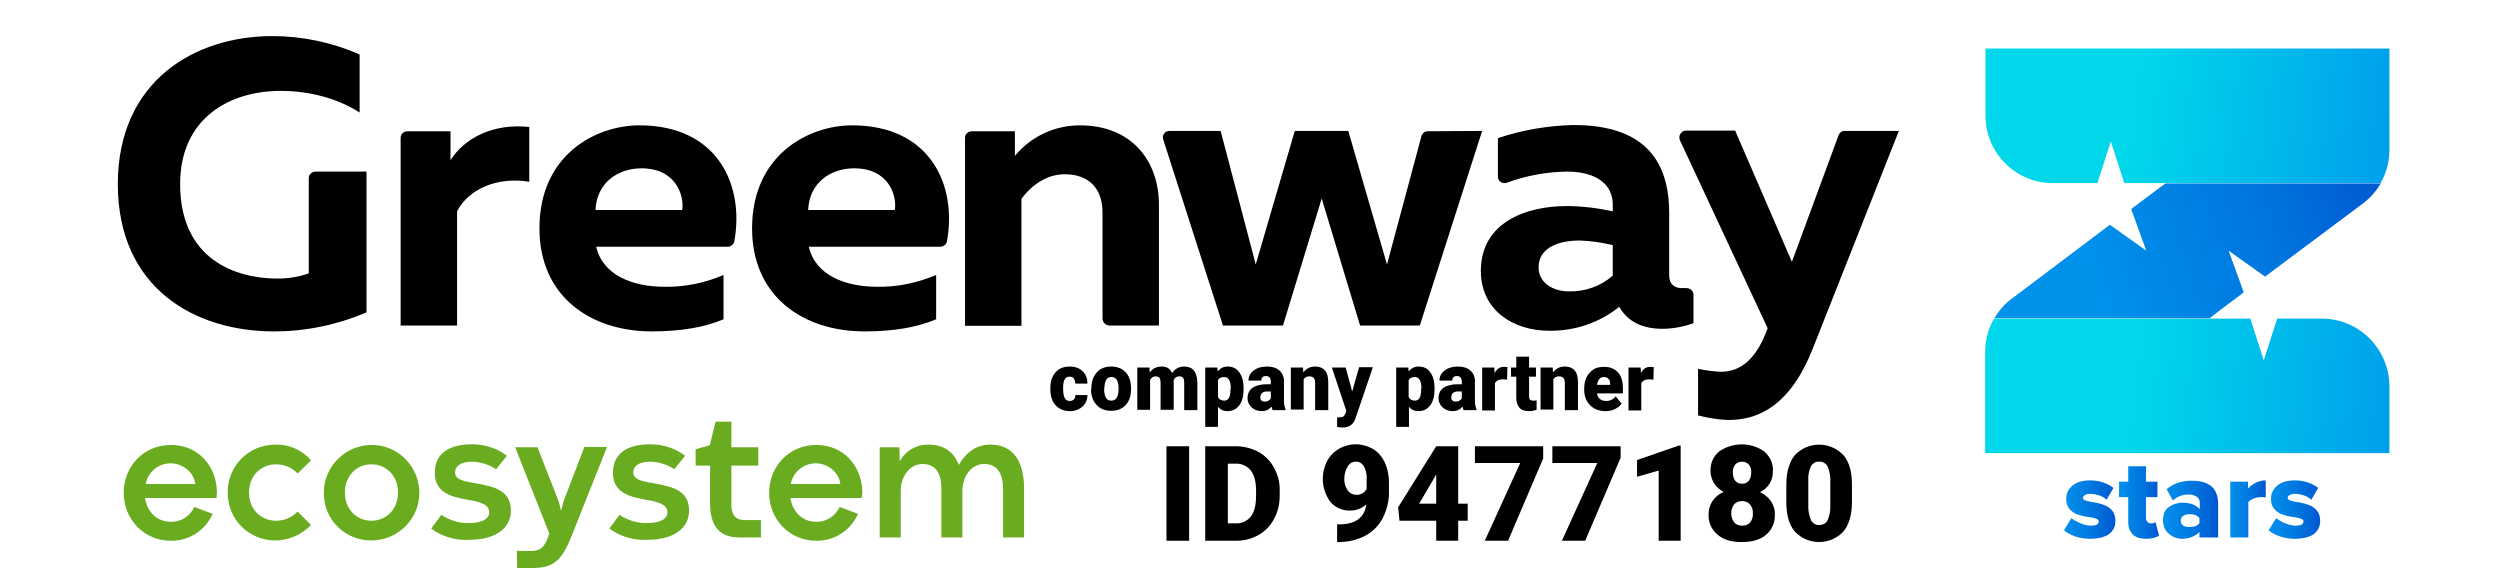 <?xml version="1.0" encoding="UTF-8"?> <!-- Generator: Adobe Illustrator 22.1.0, SVG Export Plug-In . SVG Version: 6.00 Build 0) --> <svg xmlns="http://www.w3.org/2000/svg" xmlns:xlink="http://www.w3.org/1999/xlink" x="0px" y="0px" viewBox="0 0 761.9 178.6" style="enable-background:new 0 0 761.9 178.6;" xml:space="preserve"> <style type="text/css"> .st0{display:none;} .st1{display:none;fill:#2C2F36;} .st2{fill:url(#SVGID_1_);} .st3{fill:url(#SVGID_2_);} .st4{fill:url(#SVGID_3_);} .st5{fill:#69AC20;} .st6{fill:url(#SVGID_4_);} .st7{fill:url(#SVGID_5_);} .st8{fill:url(#SVGID_6_);} .st9{fill:url(#SVGID_7_);} .st10{fill:url(#SVGID_8_);} </style> <g id="Слой_2" class="st0"> </g> <g id="Слой_1"> <title>logogm2021</title> <path class="st1" d="M656,141.3c1.2,0,2.2,0.9,2.2,2.1c0,1.2-0.9,2.2-2.1,2.2s-2.2-0.9-2.2-2.1c0,0,0,0,0-0.1 C653.9,142.3,654.9,141.4,656,141.3z"></path> <path class="st1" d="M649.6,141.3c1.2,0,2.1,1,2.1,2.1c0,1.2-1,2.1-2.1,2.1s-2.1-1-2.1-2.1c0,0,0,0,0,0 C647.5,142.3,648.4,141.3,649.6,141.3z"></path> <path class="st1" d="M636.4,165.6h-11.1v-19h10.7c1.5-0.1,3,0.4,4.1,1.4c0.9,0.9,1.5,2.1,1.5,3.4c0,1-0.3,2-0.9,2.9 c-0.6,0.8-1.4,1.3-2.3,1.5c1,0.1,2,0.7,2.6,1.5c0.7,0.9,1.1,2,1,3.1c0,1.4-0.5,2.7-1.5,3.6C639.4,165.2,637.9,165.7,636.4,165.6z M635,154c0.4,0,0.9-0.1,1.2-0.4c0.3-0.3,0.5-0.7,0.5-1.2c0-0.4-0.2-0.8-0.5-1.1c-0.3-0.3-0.8-0.5-1.2-0.4h-4.8v3.2H635z M635.1,161.5c0.5,0,1-0.1,1.4-0.5c0.7-0.7,0.7-1.8,0-2.5c-0.4-0.3-0.9-0.5-1.4-0.5h-4.9v3.4H635.1z"></path> <polygon class="st1" points="659.8,165.6 645.9,165.6 645.9,146.7 659.8,146.7 659.8,150.9 650.8,150.9 650.8,153.9 659.6,153.9 659.6,158.2 650.8,158.2 650.8,161.4 659.8,161.4 "></polygon> <path class="st1" d="M671.9,165.9c-1.6,0-3.3-0.3-4.8-0.8c-1.3-0.4-2.4-1.2-3.3-2.2l2.5-3.3c0.7,0.7,1.6,1.2,2.5,1.5 c0.9,0.3,1.9,0.5,2.9,0.5c0.9,0,1.8-0.1,2.6-0.5c0.5-0.2,0.9-0.8,0.9-1.3c0-0.5-0.3-1-0.8-1.2c-0.9-0.3-1.9-0.5-2.8-0.4h-3.9v-4.3 h3.9c2.2,0,3.4-0.5,3.4-1.5c0-0.6-0.4-1.1-1-1.3c-0.8-0.3-1.7-0.5-2.5-0.4c-1.8-0.1-3.6,0.6-5,1.8l-2.4-3.1c0.9-1,2.1-1.7,3.3-2.2 c1.5-0.6,3-0.9,4.6-0.8c2-0.1,4,0.4,5.7,1.4c1.3,0.8,2.1,2.2,2.1,3.8c0,1.1-0.4,2.1-1.2,2.8c-0.8,0.8-1.8,1.3-2.9,1.5 c1.1,0.1,2.2,0.6,3.1,1.4c0.9,0.8,1.4,1.9,1.4,3.1c0,1.7-0.9,3.2-2.3,4.1C676,165.5,674,166,671.9,165.9L671.9,165.9z"></path> <path class="st1" d="M682.2,165.6v-4c0.9-0.1,1.7-0.6,2.3-1.3c0.7-1.3,1.1-2.7,1.2-4.1l1.1-9.6h14.1v14.7h1.7v4.3H682.2z M690.5,156.7c-0.1,1.8-0.9,3.4-2.1,4.7h7.6v-10.4h-4.9L690.5,156.7z"></path> <polygon class="st1" points="728.3,165.6 723.4,165.6 723.4,146.7 728.3,146.7 "></polygon> <path class="st1" d="M705.2,146.7h4.9v6.4h4.6c1.8-0.1,3.5,0.6,4.8,1.8c2.4,2.5,2.4,6.4,0,9c-1.3,1.3-3,1.9-4.8,1.8h-9.5V146.7z M714,157.3h-4v4.1h4c0.6,0,1.2-0.2,1.6-0.5c0.4-0.4,0.7-0.9,0.6-1.5c0-0.6-0.2-1.1-0.6-1.5C715.2,157.5,714.6,157.3,714,157.3 L714,157.3z"></path> <path class="st1" d="M613.2,165.9c-1.6,0-3.3-0.3-4.8-0.8c-1.3-0.4-2.4-1.2-3.3-2.2l2.5-3.3c0.7,0.7,1.6,1.2,2.5,1.5 c0.9,0.3,1.9,0.5,2.9,0.5c0.9,0,1.8-0.1,2.6-0.5c0.5-0.2,0.9-0.8,0.9-1.3c0-0.5-0.3-1-0.8-1.2c-0.9-0.3-1.9-0.5-2.8-0.4h-3.9v-4.3 h3.9c2.2,0,3.4-0.5,3.4-1.5c0-0.6-0.4-1.1-1-1.3c-0.8-0.3-1.7-0.5-2.5-0.4c-1.8-0.1-3.6,0.6-5,1.8l-2.4-3.1c0.9-1,2.1-1.8,3.3-2.2 c1.5-0.6,3-0.9,4.6-0.8c2-0.1,4,0.4,5.7,1.4c1.3,0.8,2.1,2.2,2.1,3.8c0,1.1-0.4,2.1-1.2,2.8c-0.8,0.8-1.8,1.3-2.9,1.5 c1.2,0.1,2.2,0.6,3.1,1.4c0.9,0.8,1.4,1.9,1.4,3.1c0,1.7-0.9,3.2-2.3,4.1C617.3,165.5,615.3,166,613.2,165.9L613.2,165.9z"></path> <path class="st0" d="M323.4,124.8h-3.6v-8.8h-3.2v8.8h-3.6v-11.6h10.4L323.4,124.8z"></path> <path class="st0" d="M331.9,124.8c-0.2-0.3-0.3-0.7-0.3-1c-0.7,0.8-1.7,1.3-2.8,1.3c-1,0-2-0.3-2.8-1c-0.7-0.6-1.2-1.5-1.1-2.5 c-0.1-1.1,0.5-2.2,1.4-2.9c1.2-0.7,2.6-1.1,4.1-1h1.1v-0.6c0-1.1-0.5-1.6-1.4-1.6c-0.6-0.1-1.2,0.3-1.3,0.9c0,0.1,0,0.2,0,0.3h-3.6 c0-1.1,0.5-2.1,1.4-2.7c1.1-0.7,2.3-1.1,3.6-1.1c1.3-0.1,2.5,0.3,3.5,1.1c0.9,0.7,1.4,1.8,1.3,3v5.1c0,0.8,0.1,1.7,0.5,2.4v0.2 L331.9,124.8z M329.6,122.4c0.4,0,0.8-0.1,1.1-0.3c0.3-0.2,0.5-0.4,0.6-0.7v-1.8h-1.1c-1.3,0-1.9,0.6-1.9,1.7 c0,0.3,0.1,0.6,0.3,0.8C329,122.3,329.3,122.4,329.6,122.4L329.6,122.4z"></path> <path class="st0" d="M347.8,119c0.1,1.5-0.4,3-1.2,4.3c-0.8,1.1-2,1.7-3.3,1.6c-1,0-2-0.4-2.6-1.1v5.5H337v-16.1h3.4l0.1,1.1 c0.7-0.8,1.7-1.3,2.7-1.3c1.3-0.1,2.6,0.5,3.3,1.6c0.9,1.3,1.3,2.8,1.2,4.3L347.8,119z M344.1,118.8c0-2.1-0.6-3.1-1.8-3.1 c-0.7-0.1-1.4,0.3-1.7,0.9v4.5c0.3,0.7,1,1,1.7,1c1.2,0,1.7-1,1.8-3L344.1,118.8z"></path> <path class="st0" d="M359.1,115.9h-3.6v8.8h-3.6v-8.8h-3.6v-2.8h10.9V115.9z"></path> <path class="st0" d="M370.8,124.8h-3.6v-4.3H364v4.3h-3.6v-11.6h3.6v4.5h3.2v-4.5h3.6V124.8z"></path> <path class="st0" d="M378.4,125c-1.6,0.1-3.1-0.5-4.3-1.6c-1.1-1.1-1.7-2.6-1.6-4.2v-0.3c0-1.1,0.2-2.2,0.7-3.1 c0.4-0.9,1.1-1.6,1.9-2.1c0.9-0.5,2-0.8,3-0.8c1.4-0.1,2.9,0.5,3.9,1.5c1,1.2,1.5,2.7,1.4,4.2v1.4h-7.2c0.1,0.6,0.4,1.1,0.8,1.5 c0.5,0.4,1.1,0.6,1.7,0.6c1,0.1,2-0.4,2.7-1.2l1.7,1.9c-0.5,0.7-1.2,1.2-1.9,1.5C380.2,124.8,379.3,125,378.4,125z M377.9,115.7 c-1.1,0-1.7,0.7-1.9,2.1h3.6v-0.3c0-0.5-0.1-1-0.4-1.3C378.9,115.9,378.4,115.7,377.9,115.7z"></path> <path class="st0" d="M395.5,119c0.1,1.5-0.4,3-1.2,4.3c-0.8,1.1-2,1.7-3.3,1.6c-1,0-2-0.4-2.6-1.2v5.5h-3.6v-16.1h3.4l0.1,1.1 c0.7-0.8,1.7-1.3,2.7-1.3c1.3-0.1,2.6,0.5,3.3,1.6c0.9,1.3,1.3,2.8,1.2,4.3L395.5,119z M391.8,118.8c0-2.1-0.6-3.1-1.8-3.1 c-0.7-0.1-1.4,0.3-1.7,0.9v4.5c0.3,0.6,1,1,1.7,1c1.2,0,1.7-1,1.8-3L391.8,118.8z"></path> <path class="st0" d="M407.5,120.7h-1.1v4h-3.6v-11.6h3.6v4.2h1l1.8-4.2h4.6l-3.4,5.4l0,0l3.7,6.2h-4.9L407.5,120.7z"></path> <path class="st0" d="M414.4,118.9c0-1.1,0.2-2.1,0.7-3.1c0.4-0.9,1.1-1.6,1.9-2.1c0.9-0.5,1.9-0.8,3-0.7c1.5-0.1,3,0.5,4.1,1.6 c1,1.2,1.6,2.8,1.5,4.4v0.1c0.1,1.6-0.5,3.1-1.5,4.3c-2.3,2.1-5.7,2.1-8.1,0.1c-1-1.1-1.6-2.5-1.6-4L414.4,118.9z M418.1,119.1 c-0.1,0.8,0.1,1.6,0.5,2.4c0.3,0.5,0.9,0.8,1.5,0.8c1.3,0,1.9-1,2-3v-0.4c0-2.1-0.7-3.1-2-3.1s-1.9,0.9-2,2.7L418.1,119.1z"></path> <path class="st0" d="M434.5,120.8l2.6-7.6h4.5v11.6H438v-6.4l-2.3,6.4h-2.4l-2.2-6.1v6.1h-3.6v-11.6h4.4L434.5,120.8z"></path> <path class="st0" d="M454.5,124.8h-3.6v-8.8h-3.2v8.8H444v-11.6h10.4L454.5,124.8z"></path> <path class="st0" d="M462.9,124.8c-0.2-0.3-0.3-0.7-0.3-1c-0.7,0.8-1.7,1.3-2.8,1.3c-1,0-2-0.3-2.8-1c-0.7-0.6-1.2-1.5-1.1-2.5 c-0.1-1.1,0.5-2.2,1.4-2.9c1.2-0.7,2.6-1.1,4.1-1h1.1v-0.6c0-1.1-0.5-1.6-1.4-1.6c-0.6-0.1-1.2,0.3-1.3,0.9c0,0.1,0,0.2,0,0.3h-3.6 c0-1.1,0.5-2.1,1.4-2.7c1.1-0.7,2.3-1.1,3.6-1.1c1.3-0.1,2.5,0.3,3.5,1.1c0.9,0.7,1.4,1.8,1.3,3v5.1c0,0.8,0.1,1.7,0.5,2.4v0.2 L462.9,124.8z M460.7,122.4c0.4,0,0.8-0.1,1.1-0.3c0.3-0.2,0.5-0.4,0.6-0.7v-1.8h-1.1c-1.3,0-1.9,0.6-1.9,1.7 c0,0.3,0.1,0.6,0.3,0.8C460.1,122.3,460.4,122.4,460.7,122.4L460.7,122.4z"></path> <path class="st0" d="M478.4,124.8h-3.6v-4.3h-3.2v4.3H468v-11.6h3.6v4.5h3.2v-4.5h3.6V124.8z"></path> <path class="st0" d="M487.1,113.2h3.6v11.6h-3.6V118l-3.2,6.8h-3.6v-11.6h3.6v6.7L487.1,113.2z"></path> <path class="st0" d="M499.5,113.2h3.6v11.6h-3.6V118l-3.2,6.8h-3.6v-11.6h3.6v6.7L499.5,113.2z"></path> <path d="M362.4,164.8h-6.9V136h6.9V164.8z"></path> <path d="M367.3,164.8V136h9.3c2.4,0,4.8,0.6,6.9,1.7c2,1.1,3.7,2.8,4.8,4.9c1.2,2.2,1.8,4.6,1.7,7.1v1.3c0,2.5-0.5,4.9-1.7,7.1 c-1.1,2.1-2.7,3.8-4.7,4.9c-2.1,1.2-4.4,1.8-6.8,1.8L367.3,164.8z M374.2,141.3v18.2h2.4c1.8,0.1,3.5-0.7,4.6-2.1 c1.1-1.4,1.6-3.5,1.6-6.4v-1.3c0-2.8-0.5-4.9-1.6-6.3c-1.1-1.4-2.9-2.2-4.7-2.1L374.2,141.3z"></path> <path d="M416.4,153.7c-1.3,1.2-3,1.9-4.8,1.9c-2.4,0.1-4.7-0.9-6.2-2.7c-2.6-3.6-3-8.3-1-12.3c0.8-1.6,2.1-2.9,3.6-3.8 c1.6-0.9,3.3-1.4,5.2-1.4c1.8,0,3.6,0.5,5.2,1.4c1.6,1,2.8,2.4,3.6,4.1c0.9,1.9,1.3,4,1.3,6.1v2.6c0.1,2.9-0.6,5.7-1.9,8.3 c-1.2,2.3-3.1,4.2-5.4,5.4c-2.5,1.3-5.3,1.9-8.1,1.9h-0.4v-5.4h1.3C413.3,159.6,415.9,157.6,416.4,153.7z M413.4,150.8 c1.3,0.1,2.6-0.7,3.1-1.9v-2.8c0.1-1.4-0.2-2.9-0.9-4.1c-0.6-0.9-1.5-1.4-2.5-1.3c-1,0-1.9,0.6-2.4,1.5c-0.7,1.1-1,2.4-1,3.6 c-0.1,1.3,0.3,2.6,1,3.6C411.3,150.3,412.3,150.8,413.4,150.8z"></path> <path d="M444.4,153.5h2.9v5.2h-2.9v6.1h-6.7v-6.1h-11.2l-0.4-4.1l11.6-18.6V136h6.7V153.5z M432.5,153.5h5.2v-8.9l-0.4,0.7 L432.5,153.5z"></path> <path d="M470.4,139.5l-10.8,25.3h-7.1l10.8-23.7h-13.8V136h20.8V139.5z"></path> <path d="M493.9,139.5l-10.8,25.3H476l10.8-23.7h-13.7V136h20.8L493.9,139.5z"></path> <path d="M512.2,164.8h-6.7v-21.4l-6.6,1.9v-5.1l12.7-4.4h0.6V164.8z"></path> <path d="M540.3,143.7c0,1.3-0.3,2.6-1,3.7c-0.7,1.1-1.7,2-2.9,2.6c1.3,0.6,2.4,1.5,3.3,2.7c0.8,1.2,1.3,2.7,1.2,4.2 c0.1,2.3-0.9,4.6-2.7,6.1c-1.8,1.5-4.2,2.2-7.4,2.2c-3.1,0-5.6-0.7-7.4-2.3c-1.8-1.5-2.8-3.7-2.7-6.1c0-1.5,0.4-2.9,1.2-4.1 c0.8-1.2,2-2.2,3.4-2.8c-1.2-0.6-2.2-1.5-2.9-2.6c-0.7-1.1-1.1-2.4-1.1-3.7c-0.1-2.3,0.8-4.5,2.6-6c4.2-2.9,9.7-2.9,13.8,0 C539.5,139.2,540.5,141.4,540.3,143.7z M534.2,156.4c0.1-1-0.3-2-0.9-2.7c-0.6-0.7-1.5-1-2.4-1c-0.9,0-1.8,0.3-2.4,1 c-1.2,1.6-1.2,3.8,0,5.5c0.6,0.7,1.5,1,2.5,1c0.9,0,1.8-0.3,2.4-1C534,158.4,534.3,157.4,534.2,156.4L534.2,156.4z M530.9,140.7 c-0.8,0-1.6,0.3-2.1,0.9c-0.5,0.7-0.8,1.6-0.7,2.4c0,0.9,0.2,1.8,0.7,2.5c0.5,0.6,1.3,1,2.1,0.9c0.8,0.1,1.6-0.3,2.1-0.9 c0.5-0.7,0.7-1.6,0.7-2.5c0.1-0.9-0.2-1.7-0.7-2.4C532.4,141,531.7,140.7,530.9,140.7L530.9,140.7z"></path> <path d="M564.4,153c0,3.9-0.9,6.9-2.6,9c-3.9,4.1-10.4,4.3-14.5,0.3c-0.1-0.1-0.2-0.2-0.3-0.3c-1.8-2.1-2.6-5.1-2.6-9v-5.3 c0-3.9,0.9-6.9,2.6-9c3.9-4.1,10.4-4.3,14.5-0.3c0.1,0.1,0.2,0.2,0.3,0.3c1.8,2.1,2.6,5.1,2.6,9V153z M557.8,146.9 c0.1-1.6-0.2-3.2-0.8-4.7c-0.5-1-1.5-1.6-2.6-1.5c-1-0.1-2,0.5-2.5,1.4c-0.6,1.4-0.9,2.8-0.8,4.3v7.4c-0.1,1.6,0.2,3.2,0.8,4.7 c0.5,1,1.5,1.6,2.6,1.5c1.1,0,2-0.5,2.5-1.5c0.6-1.4,0.9-3,0.8-4.5V146.9z"></path> <linearGradient id="SVGID_1_" gradientUnits="userSpaceOnUse" x1="-236.033" y1="290.176" x2="2700.977" y2="-734.609" gradientTransform="matrix(3.000000e-02 0 0 3.000000e-02 646.62 77.2)"> <stop offset="0" style="stop-color:#0091EB"></stop> <stop offset="0.6" style="stop-color:#0074DE"></stop> <stop offset="1" style="stop-color:#0057D1"></stop> </linearGradient> <path class="st2" d="M720,62.1l-29.7,22.2l-11.1-7.9l4.6,12.7l-7.7,5.8l-2.7,2.1h-65.6c1.4-2.4,3.3-4.6,5.6-6.2L643,68.5l11.1,7.9 l-4.6-12.7l8.8-6.6l1.7-1.2h65.6C724.1,58.3,722.3,60.4,720,62.1L720,62.1z"></path> <linearGradient id="SVGID_2_" gradientUnits="userSpaceOnUse" x1="161.161" y1="-1490.38" x2="3422.039" y2="-1115.239" gradientTransform="matrix(3.000000e-02 0 0 3.000000e-02 646.62 77.2)"> <stop offset="0" style="stop-color:#00D7EB"></stop> <stop offset="1" style="stop-color:#0091EB"></stop> </linearGradient> <path class="st3" d="M605,14.8h123.2v30.8c0,3.6-0.9,7.1-2.7,10.2h-78.1l-4.1-12.7l-4.1,12.7h-13.6c-11.3,0-20.5-9.2-20.5-20.5 c0,0,0,0,0,0V14.8z"></path> <linearGradient id="SVGID_3_" gradientUnits="userSpaceOnUse" x1="170.88" y1="1323.785" x2="3431.749" y2="1698.89" gradientTransform="matrix(3.000000e-02 0 0 3.000000e-02 646.62 77.2)"> <stop offset="0" style="stop-color:#00D7EB"></stop> <stop offset="1" style="stop-color:#0091EB"></stop> </linearGradient> <path class="st4" d="M728.3,138.1H605v-30.8l0,0c0-3.6,0.9-7.1,2.7-10.2h78.1l4.1,12.7l4.1-12.7h13.6c11.3,0,20.5,9.2,20.6,20.5 V138.1L728.3,138.1z"></path> <path class="st5" d="M66,151.8H44.2c0.7,4.4,3.8,7.2,7.7,7.2c3.1,0.2,6-1.6,7.3-4.5l5.6,2.1c-2.2,5-7.2,8.3-12.7,8.2 c-8.3,0-14.4-6.6-14.4-14.6s6-14.6,14.4-14.6s14,6.6,14,14.5C66.1,150.6,66,151.2,66,151.8z M59.5,147.5c-0.3-3.3-3.6-6.3-7.5-6.3 c-3.7,0-6.9,2.6-7.6,6.3H59.5z"></path> <path class="st5" d="M83.6,164.7c-7.9-0.1-14.3-6.6-14.2-14.6c0,0,0,0,0,0c-0.1-8,6.3-14.5,14.3-14.6c0.1,0,0.3,0,0.4,0 c4.1-0.1,8,1.7,10.7,4.8l-4.1,4c-1.7-1.8-4.1-2.8-6.6-2.8c-4.1,0-8.2,3-8.2,8.6s4.1,8.6,8.2,8.6c2.5,0,4.9-1,6.6-2.8l4.1,4.1 C91.9,163,87.8,164.8,83.6,164.7z"></path> <path class="st5" d="M98.7,150.1c0-8,6.6-14.5,14.6-14.5c8,0,14.5,6.6,14.5,14.6c0,8-6.6,14.5-14.6,14.5c0,0,0,0,0,0 c-7.9,0.1-14.4-6.2-14.5-14.1C98.7,150.4,98.7,150.2,98.7,150.1z M121.3,150.1c0-5-3.5-8.6-8.1-8.6c-4.6,0-8.1,3.6-8.1,8.6 c0,5,3.5,8.6,8.1,8.6S121.3,155.1,121.3,150.1z"></path> <path class="st5" d="M131.4,161.1l3.1-4.2c2.5,1.7,5.5,2.6,8.5,2.5c3.6,0,6.1-1.1,6.1-3.3c0-2.4-2.9-3.2-6.6-3.8 c-4.9-0.9-10-2.1-10-8.2c0-5.1,3.3-8.7,11.4-8.7c3.8,0,7.6,1.2,10.6,3.5l-3.3,4.1c-2.1-1.4-4.6-2.2-7.2-2.3c-4,0-5.3,1.6-5.3,3.3 c0,2,2,2.6,6.4,3.3c5.4,1,10.6,2.1,10.6,8.3c0,5.6-5,8.9-12.6,8.9C139,164.8,134.8,163.6,131.4,161.1z"></path> <path class="st5" d="M157.5,167.9h4.5c2.9,0,4-1.4,5.1-4.4l0.3-0.9L157,136.3h6.8l6.5,16.6l0.7,2.8l0.7-2.8l6.4-16.7h6.9 l-10.7,26.9c-3.2,8.2-6,10-12.1,10h-4.6L157.5,167.9z"></path> <path class="st5" d="M185.7,161.1l3.1-4.2c2.5,1.7,5.5,2.6,8.5,2.5c3.6,0,6.1-1.1,6.1-3.3c0-2.4-2.9-3.2-6.6-3.8 c-4.9-0.9-10-2.1-10-8.2c0-5.1,3.3-8.7,11.4-8.7c3.8,0,7.6,1.2,10.6,3.5l-3.3,4.1c-2.1-1.4-4.6-2.2-7.2-2.3c-4,0-5.3,1.6-5.3,3.3 c0,2,2,2.6,6.4,3.3c5.4,1,10.6,2.1,10.6,8.3c0,5.6-5,8.9-12.6,8.9C193.3,164.8,189.2,163.6,185.7,161.1z"></path> <path class="st5" d="M216.4,153.4v-11.5H212v-5l4.3-1.2l1.8-7.2h4.8v7.8h8.2v5.6h-8.2v11.8c0,3.9,1.9,4.8,4,4.8h5v5.3h-6.4 C221.3,163.8,216.4,162.4,216.4,153.4z"></path> <path class="st5" d="M262.6,151.8h-21.7c0.7,4.4,3.8,7.2,7.7,7.2c3.1,0.2,6-1.7,7.3-4.5l5.6,2.1c-2.2,5-7.2,8.3-12.7,8.2 c-8.3,0-14.4-6.6-14.4-14.6s6-14.6,14.4-14.6c8.3,0,14,6.5,14,14.5C262.8,150.6,262.7,151.2,262.6,151.8z M256.1,147.5 c-0.3-3.3-3.6-6.3-7.5-6.3c-3.7,0-6.9,2.6-7.6,6.3H256.1z"></path> <path class="st5" d="M312.1,149v14.8h-6.4v-14.7c0-5.5-2.3-7.7-5.8-7.7c-3.6,0-6.6,3.4-6.6,8.3v14.1h-6.4v-14.7 c0-5.5-2.2-7.7-5.8-7.7c-3.5,0-6.6,3.4-6.6,8.3v14.1h-6.4v-27.5h6l0.1,4.3c1.7-3.2,5.1-5.2,8.8-5.1c4.6,0,7.7,2.2,9.2,6.2 c2.4-4.2,5.7-6.2,9.6-6.2C308.6,135.5,312.1,140.3,312.1,149z"></path> <path d="M83,11c9.1,0,18.2,1.9,26.6,5.6v17.7c-6.6-4.3-15.3-6.6-24.1-6.6c-15.4,0-30.6,8.2-30.6,28.4c0,23,16.9,28.8,29.7,28.8 c3.2,0,6.5-0.5,9.5-1.6V54.3c0-0.5,0.2-1.1,0.6-1.4c0.4-0.4,0.9-0.6,1.4-0.6h15.6v42.9c-8.9,3.8-18.5,5.8-28.2,5.8 c-24.2,0-47.6-13.2-47.6-45C36,24.6,59.4,11,83,11"></path> <path d="M161.3,38.7v16.7c-9.4-1.6-18.4,2-22,9v34.8h-17.2V42c0-0.5,0.2-1.1,0.6-1.4c0.4-0.4,0.9-0.6,1.5-0.6h13.1v8.8 C141.5,42.2,150.1,37.5,161.3,38.7"></path> <path d="M194.9,38.2c23.8,0,32,18.2,28.9,35.3c-0.1,0.5-0.3,0.9-0.7,1.2c-0.4,0.3-0.8,0.5-1.3,0.5h-40.1c2,8.7,11.1,12.2,20.9,12.2 c6.2,0.1,12.3-1.2,17.9-3.6v13.5c-5.6,2.4-12.9,3.7-21.8,3.7c-18.8,0-34.3-10.7-34.3-31.4C164.4,47.2,181.5,38.2,194.9,38.2 L194.9,38.2z M195.5,51.3c-7.3,0-13.7,4.5-14,12.7h26.4C208.6,59.9,206.2,51.3,195.5,51.3z"></path> <path d="M259.7,38.2c23.8,0,32,18.2,28.9,35.3c-0.1,0.5-0.3,0.9-0.7,1.2c-0.4,0.3-0.8,0.5-1.3,0.5h-40.1c2,8.7,11.1,12.2,20.9,12.2 c6.1,0.1,12.2-1.2,17.9-3.6v13.5c-5.6,2.4-12.8,3.7-21.8,3.7c-18.8,0-34.3-10.7-34.3-31.4C229.2,47.2,246.4,38.2,259.7,38.2 L259.7,38.2z M260.3,51.3c-7.3,0-13.7,4.5-14,12.7h26.4C273.4,59.9,271.1,51.3,260.3,51.3L260.3,51.3z"></path> <path d="M329.1,38.2c15.6,0,24.1,10.6,24.1,24.3v36.7h-15.1c-1.1,0-2-0.9-2.1-2c0,0,0,0,0,0V64.8c0-8-4.8-11.7-11.5-11.7 c-6,0-10.7,4-13.2,7.5v38.7h-17.2V42c0-0.5,0.2-1.1,0.6-1.4c0.4-0.4,0.9-0.6,1.5-0.6h13.1v7.5C314.2,41.6,321.4,38.2,329.1,38.2"></path> <path d="M451.7,39.9l-19,59.3h-18.2l-11.7-38.7L391,99.2h-18.3l-18.2-56.7c-0.1-0.3-0.1-0.6-0.1-0.9c0-0.3,0.2-0.6,0.4-0.9 c0.2-0.3,0.4-0.5,0.7-0.6c0.3-0.1,0.6-0.2,0.9-0.2H372l10.7,40.7l11.9-40.7h16.3l11.8,40.7l10.5-39.1c0.1-0.4,0.4-0.8,0.7-1.1 c0.4-0.3,0.8-0.4,1.2-0.4L451.7,39.9z"></path> <path d="M512.9,87.8c0.3,0,0.7,0,1,0c0.6,0,1.1,0.2,1.5,0.5c0.4,0.4,0.7,0.9,0.7,1.5v8.7c-3.1,1.1-6.3,1.7-9.5,1.7 c-6.1,0-10.6-2.2-13.1-6.7c-6.1,4.9-13.6,7.4-21.4,7.3c-11.1,0-20.8-6.4-20.8-18.2c0-15.1,14.2-19.8,26.1-19.8 c4.7,0,9.5,0.6,14.1,1.6v-2.1c0-5.9-4.7-10-14-10c-6.2,0.1-12.4,1.2-18.3,3.4c-0.3,0.1-0.6,0.1-1,0.1c-0.3,0-0.6-0.2-0.9-0.4 c-0.3-0.2-0.5-0.4-0.6-0.7c-0.2-0.3-0.2-0.6-0.2-0.9V42.1c7.4-2.5,15.2-3.8,23-4c17.8,0,29.2,7.3,29.2,26.8v18.9 C508.7,87,510.7,87.9,512.9,87.8L512.9,87.8z M468.9,81.5c0,4.5,4.1,7.3,9.3,7.3c4.9,0.1,9.7-1.6,13.3-4.8v-9.3 c-3.3-0.8-6.7-1.3-10.1-1.4C475.1,73.3,468.9,75.4,468.9,81.5"></path> <path d="M562.3,39.9h16.4l-26.3,66.5c-6.6,16.6-15.9,21.6-25.6,21.6c-3.1-0.1-6.2-0.6-9.3-1.4v-14.2c2.3,0.5,4.7,0.8,7,0.9 c6.2,0,10.9-4.2,14.1-13l0.1-0.3L512,42.8c-0.1-0.3-0.2-0.6-0.2-1c0-0.3,0.1-0.7,0.3-1c0.2-0.3,0.4-0.5,0.7-0.7 c0.3-0.2,0.6-0.3,1-0.3h15l17.3,40l14.3-38.8C560.7,40.4,561.4,39.8,562.3,39.9"></path> <g> <path class="st0" d="M331.1,124.4h-3.5v-8.8h-3.1v8.8H321v-11.6h10.1V124.4z"></path> <path class="st0" d="M339.3,124.4c-0.1-0.2-0.2-0.6-0.3-1c-0.6,0.8-1.5,1.3-2.7,1.3c-1.1,0-2-0.3-2.7-1c-0.7-0.7-1.1-1.5-1.1-2.5 c0-1.3,0.4-2.2,1.3-2.8c0.9-0.6,2.2-1,3.9-1h1.1v-0.6c0-1.1-0.4-1.6-1.3-1.6c-0.8,0-1.2,0.4-1.2,1.3h-3.5c0-1.1,0.5-2,1.4-2.7 c0.9-0.7,2.1-1,3.5-1c1.4,0,2.6,0.4,3.4,1.1c0.8,0.7,1.3,1.7,1.3,3v5.1c0,1.1,0.2,1.9,0.5,2.4v0.2H339.3z M337.1,122.1 c0.4,0,0.8-0.1,1.1-0.3c0.3-0.2,0.5-0.4,0.6-0.7v-1.9h-1c-1.2,0-1.8,0.6-1.8,1.7c0,0.3,0.1,0.6,0.3,0.8 C336.5,122,336.8,122.1,337.1,122.1z"></path> <path class="st0" d="M354.7,118.7c0,1.8-0.4,3.2-1.2,4.3c-0.8,1.1-1.8,1.6-3.2,1.6c-1,0-1.9-0.4-2.5-1.2v5.4h-3.5v-16h3.3l0.1,1.1 c0.7-0.9,1.6-1.3,2.6-1.3c1.4,0,2.5,0.5,3.2,1.6c0.8,1.1,1.2,2.5,1.2,4.3V118.7z M351.2,118.5c0-2.1-0.6-3.1-1.7-3.1 c-0.8,0-1.4,0.3-1.7,0.9v4.6c0.3,0.6,0.9,1,1.7,1c1.1,0,1.7-1,1.7-3V118.5z"></path> <path class="st0" d="M365.7,115.6h-3.5v8.8h-3.5v-8.8h-3.5v-2.8h10.5V115.6z"></path> <path class="st0" d="M377,124.4h-3.5v-4.3h-3.1v4.3h-3.5v-11.6h3.5v4.5h3.1v-4.5h3.5V124.4z"></path> <path class="st0" d="M384.3,124.7c-1.7,0-3.1-0.5-4.2-1.6c-1.1-1.1-1.6-2.4-1.6-4.1v-0.3c0-1.2,0.2-2.2,0.6-3.1 c0.4-0.9,1-1.6,1.9-2.1c0.8-0.5,1.8-0.7,2.9-0.7c1.6,0,2.8,0.5,3.7,1.5c0.9,1,1.4,2.4,1.4,4.2v1.4h-6.9c0.1,0.6,0.4,1.2,0.8,1.5 c0.4,0.4,1,0.6,1.6,0.6c1.1,0,2-0.4,2.6-1.2l1.6,1.9c-0.4,0.6-1.1,1.1-1.9,1.5C386.1,124.5,385.2,124.7,384.3,124.7z M383.9,115.4 c-1,0-1.6,0.7-1.8,2.1h3.5v-0.3c0-0.6-0.1-1-0.4-1.3C384.9,115.6,384.5,115.4,383.9,115.4z"></path> <path class="st0" d="M400.9,118.7c0,1.8-0.4,3.2-1.2,4.3c-0.8,1.1-1.8,1.6-3.2,1.6c-1,0-1.9-0.4-2.5-1.2v5.4h-3.5v-16h3.3l0.1,1.1 c0.7-0.9,1.6-1.3,2.6-1.3c1.4,0,2.5,0.5,3.2,1.6c0.8,1.1,1.2,2.5,1.2,4.3V118.7z M397.4,118.5c0-2.1-0.6-3.1-1.7-3.1 c-0.8,0-1.4,0.3-1.7,0.9v4.6c0.3,0.6,0.9,1,1.7,1c1.1,0,1.7-1,1.7-3V118.5z"></path> <path class="st0" d="M412.5,120.4h-1v4h-3.5v-11.6h3.5v4.2h1l1.8-4.2h4.5l-3.3,5.4h0l3.6,6.2h-4.7L412.5,120.4z"></path> <path class="st0" d="M419.2,118.5c0-1.2,0.2-2.2,0.7-3.1c0.4-0.9,1.1-1.6,1.9-2.1c0.8-0.5,1.8-0.7,2.9-0.7c1.7,0,3,0.5,4,1.6 c1,1.1,1.5,2.5,1.5,4.4v0.1c0,1.8-0.5,3.2-1.5,4.3c-1,1.1-2.3,1.6-3.9,1.6c-1.6,0-2.9-0.5-3.8-1.5c-1-1-1.5-2.3-1.6-4L419.2,118.5 z M422.7,118.8c0,1.1,0.2,1.9,0.5,2.4c0.3,0.5,0.8,0.7,1.4,0.7c1.2,0,1.9-1,1.9-3v-0.4c0-2.1-0.6-3.1-1.9-3.1 c-1.2,0-1.8,0.9-1.9,2.7L422.7,118.8z"></path> <path class="st0" d="M438.6,120.5l2.5-7.6h4.4v11.6H442V118l-2.3,6.4h-2.3l-2.1-6.1v6.1h-3.5v-11.6h4.3L438.6,120.5z"></path> <path class="st0" d="M457.9,124.4h-3.5v-8.8h-3.1v8.8h-3.5v-11.6h10.1V124.4z"></path> <path class="st0" d="M466.1,124.4c-0.1-0.2-0.2-0.6-0.3-1c-0.6,0.8-1.5,1.3-2.7,1.3c-1.1,0-2-0.3-2.7-1s-1.1-1.5-1.1-2.5 c0-1.3,0.4-2.2,1.3-2.8c0.9-0.6,2.2-1,3.9-1h1.1v-0.6c0-1.1-0.4-1.6-1.3-1.6c-0.8,0-1.2,0.4-1.2,1.3h-3.5c0-1.1,0.5-2,1.4-2.7 c0.9-0.7,2.1-1,3.5-1c1.4,0,2.6,0.4,3.4,1.1c0.8,0.7,1.3,1.7,1.3,3v5.1c0,1.1,0.2,1.9,0.5,2.4v0.2H466.1z M463.9,122.1 c0.4,0,0.8-0.1,1.1-0.3c0.3-0.2,0.5-0.4,0.6-0.7v-1.9h-1c-1.2,0-1.8,0.6-1.8,1.7c0,0.3,0.1,0.6,0.3,0.8 C463.3,122,463.6,122.1,463.9,122.1z"></path> <path class="st0" d="M481.1,124.4h-3.5v-4.3h-3.1v4.3H471v-11.6h3.5v4.5h3.1v-4.5h3.5V124.4z"></path> <path class="st0" d="M489.5,112.9h3.5v11.6h-3.5v-6.7l-3.1,6.7h-3.5v-11.6h3.5v6.7L489.5,112.9z"></path> <path class="st0" d="M501.4,112.9h3.5v11.6h-3.5v-6.7l-3.1,6.7h-3.5v-11.6h3.5v6.7L501.4,112.9z"></path> <g> <path d="M326,122.2c0.6,0,1-0.2,1.3-0.5c0.3-0.3,0.5-0.7,0.4-1.3h3.7c0,1.4-0.5,2.6-1.5,3.5c-1,0.9-2.3,1.4-3.8,1.4 c-1.8,0-3.3-0.6-4.4-1.8c-1.1-1.2-1.6-2.8-1.6-5v-0.2c0-1.3,0.2-2.5,0.7-3.5c0.5-1,1.2-1.8,2-2.3c0.9-0.5,1.9-0.8,3.2-0.8 c1.6,0,3,0.5,3.9,1.4c1,0.9,1.5,2.2,1.5,3.8h-3.7c0-0.7-0.2-1.2-0.5-1.6c-0.3-0.4-0.7-0.5-1.3-0.5c-1,0-1.6,0.7-1.8,2 c-0.1,0.4-0.1,1-0.1,1.8c0,1.3,0.2,2.2,0.5,2.7C324.8,121.9,325.3,122.2,326,122.2z"></path> <path d="M332.6,118.4c0-1.3,0.2-2.5,0.7-3.5c0.5-1,1.2-1.8,2.1-2.4c0.9-0.5,2-0.8,3.2-0.8c1.9,0,3.4,0.6,4.5,1.8 c1.1,1.2,1.6,2.9,1.6,4.9v0.1c0,2-0.5,3.7-1.6,4.9c-1.1,1.2-2.6,1.8-4.5,1.8c-1.8,0-3.3-0.6-4.3-1.7c-1.1-1.1-1.7-2.6-1.8-4.5 L332.6,118.4z M336.5,118.6c0,1.2,0.2,2.1,0.6,2.7c0.4,0.6,0.9,0.8,1.6,0.8c1.4,0,2.1-1.1,2.2-3.3v-0.4c0-2.3-0.7-3.5-2.2-3.5 c-1.3,0-2,1-2.1,3L336.5,118.6z"></path> <path d="M350.3,112l0.1,1.5c0.9-1.2,2.1-1.8,3.6-1.8c1.6,0,2.7,0.7,3.2,2c0.9-1.3,2.1-2,3.7-2c2.6,0,3.9,1.6,4,4.8v8.5h-4v-8.3 c0-0.7-0.1-1.2-0.3-1.5c-0.2-0.3-0.6-0.5-1.2-0.5c-0.8,0-1.4,0.4-1.7,1.1l0,0.2v8.9h-4v-8.2c0-0.7-0.1-1.2-0.3-1.5 c-0.2-0.3-0.6-0.5-1.2-0.5c-0.8,0-1.3,0.4-1.7,1.1v9.1h-3.9V112H350.3z"></path> <path d="M379,118.6c0,2-0.4,3.7-1.3,4.9c-0.9,1.2-2.1,1.8-3.6,1.8c-1.2,0-2.1-0.4-2.9-1.3v6.1h-3.9V112h3.7l0.1,1.2 c0.8-1,1.8-1.5,3-1.5c1.6,0,2.8,0.6,3.6,1.8c0.9,1.2,1.3,2.8,1.3,4.9V118.6z M375.1,118.4c0-2.3-0.7-3.5-2-3.5 c-0.9,0-1.6,0.3-1.9,1v5.1c0.3,0.7,1,1.1,1.9,1.1c1.3,0,1.9-1.1,1.9-3.4V118.4z"></path> <path d="M387.9,125.1c-0.1-0.3-0.3-0.7-0.4-1.2c-0.7,0.9-1.7,1.4-3,1.4c-1.2,0-2.2-0.4-3-1.1c-0.8-0.7-1.3-1.7-1.3-2.8 c0-1.4,0.5-2.5,1.5-3.2c1-0.7,2.5-1.1,4.4-1.1h1.2v-0.7c0-1.2-0.5-1.8-1.5-1.8c-0.9,0-1.4,0.5-1.4,1.4h-3.9 c0-1.3,0.5-2.3,1.6-3.1c1-0.8,2.4-1.2,4-1.2s2.9,0.4,3.8,1.2c0.9,0.8,1.4,1.9,1.4,3.3v5.8c0,1.2,0.2,2.1,0.5,2.8v0.2H387.9z M385.4,122.4c0.5,0,0.9-0.1,1.2-0.3c0.3-0.2,0.6-0.5,0.7-0.7v-2.1h-1.1c-1.4,0-2.1,0.6-2.1,1.9c0,0.4,0.1,0.7,0.4,0.9 C384.7,122.3,385,122.4,385.4,122.4z"></path> <path d="M397.1,112l0.1,1.5c0.9-1.2,2.1-1.8,3.6-1.8c1.3,0,2.3,0.4,3,1.2c0.7,0.8,1,2,1,3.7v8.4h-4v-8.3c0-0.7-0.1-1.1-0.4-1.5 c-0.3-0.3-0.7-0.5-1.4-0.5c-0.8,0-1.3,0.3-1.7,0.9v9.2h-3.9V112H397.1z"></path> <path d="M412.1,119.3l2.1-7.4h4.2l-5.2,15.3l-0.2,0.6c-0.7,1.7-2,2.5-3.9,2.5c-0.5,0-1.1-0.1-1.6-0.2v-2.9h0.5 c0.6,0,1-0.1,1.3-0.2c0.3-0.2,0.5-0.5,0.7-0.9l0.3-0.9l-4.4-13.2h4.2L412.1,119.3z"></path> <path d="M437.2,118.6c0,2-0.4,3.7-1.3,4.9c-0.9,1.2-2.1,1.8-3.6,1.8c-1.2,0-2.1-0.4-2.9-1.3v6.1h-3.9V112h3.7l0.1,1.2 c0.8-1,1.8-1.5,3-1.5c1.6,0,2.8,0.6,3.6,1.8c0.9,1.2,1.3,2.8,1.3,4.9V118.6z M433.2,118.4c0-2.3-0.7-3.5-2-3.5 c-0.9,0-1.6,0.3-1.9,1v5.1c0.3,0.7,1,1.1,1.9,1.1c1.3,0,1.9-1.1,1.9-3.4V118.4z"></path> <path d="M446.1,125.1c-0.1-0.3-0.3-0.7-0.4-1.2c-0.7,0.9-1.7,1.4-3,1.4c-1.2,0-2.2-0.4-3-1.1c-0.8-0.7-1.3-1.7-1.3-2.8 c0-1.4,0.5-2.5,1.5-3.2c1-0.7,2.5-1.1,4.4-1.1h1.2v-0.7c0-1.2-0.5-1.8-1.5-1.8c-0.9,0-1.4,0.5-1.4,1.4h-3.9 c0-1.3,0.5-2.3,1.6-3.1c1-0.8,2.4-1.2,4-1.2c1.6,0,2.9,0.4,3.8,1.2c0.9,0.8,1.4,1.9,1.4,3.3v5.8c0,1.2,0.2,2.1,0.5,2.8v0.2H446.1 z M443.6,122.4c0.5,0,0.9-0.1,1.2-0.3c0.3-0.2,0.6-0.5,0.7-0.7v-2.1h-1.1c-1.4,0-2.1,0.6-2.1,1.9c0,0.4,0.1,0.7,0.4,0.9 C442.9,122.3,443.2,122.4,443.6,122.4z"></path> <path d="M459.3,115.7l-1.3-0.1c-1.2,0-2,0.4-2.4,1.2v8.3h-3.9V112h3.7l0.1,1.7c0.7-1.3,1.6-1.9,2.8-1.9c0.4,0,0.8,0,1.1,0.1 L459.3,115.7z"></path> <path d="M466,108.7v3.3h2.1v2.8H466v6c0,0.5,0.1,0.8,0.3,1c0.2,0.2,0.5,0.3,1,0.3c0.4,0,0.7,0,1-0.1v2.9 c-0.7,0.2-1.5,0.4-2.2,0.4c-1.4,0-2.4-0.3-3-1c-0.6-0.7-1-1.7-1-3v-6.5h-1.6V112h1.6v-3.3H466z"></path> <path d="M473.2,112l0.1,1.5c0.9-1.2,2.1-1.8,3.6-1.8c1.3,0,2.3,0.4,3,1.2c0.7,0.8,1,2,1,3.7v8.4h-4v-8.3c0-0.7-0.1-1.1-0.4-1.5 c-0.3-0.3-0.7-0.5-1.4-0.5c-0.8,0-1.3,0.3-1.7,0.9v9.2h-3.9V112H473.2z"></path> <path d="M489.3,125.3c-1.9,0-3.5-0.6-4.7-1.8c-1.2-1.2-1.8-2.8-1.8-4.7v-0.3c0-1.3,0.2-2.5,0.7-3.5s1.2-1.8,2.1-2.4 c0.9-0.6,2-0.8,3.3-0.8c1.8,0,3.2,0.6,4.2,1.7c1,1.1,1.5,2.7,1.5,4.8v1.6h-7.9c0.1,0.7,0.4,1.3,0.9,1.7c0.5,0.4,1.1,0.6,1.9,0.6 c1.2,0,2.2-0.5,2.9-1.4l1.8,2.2c-0.5,0.7-1.2,1.3-2.1,1.7C491.3,125.1,490.3,125.3,489.3,125.3z M488.8,114.9 c-1.2,0-1.8,0.8-2.1,2.4h4v-0.3c0-0.7-0.1-1.2-0.5-1.5C489.9,115.1,489.4,114.9,488.8,114.9z"></path> <path d="M503.9,115.7l-1.3-0.1c-1.2,0-2,0.4-2.4,1.2v8.3h-3.9V112h3.7l0.1,1.7c0.7-1.3,1.6-1.9,2.8-1.9c0.4,0,0.8,0,1.1,0.1 L503.9,115.7z"></path> </g> </g> <g> <linearGradient id="SVGID_4_" gradientUnits="userSpaceOnUse" x1="629.03" y1="155.267" x2="644.761" y2="155.267"> <stop offset="0" style="stop-color:#0091EB"></stop> <stop offset="0.6" style="stop-color:#0074DE"></stop> <stop offset="1" style="stop-color:#0057D1"></stop> </linearGradient> <path class="st6" d="M637,164.2c-1.5,0-3-0.2-4.5-0.7c-1.4-0.5-2.6-1.1-3.5-1.9l2.3-3.7c0.7,0.6,1.6,1.1,2.8,1.6 c1.2,0.5,2.3,0.7,3.2,0.7c1.5,0,2.3-0.4,2.3-1.3c0-0.4-0.3-0.7-1-0.9c-0.7-0.2-1.5-0.4-2.5-0.5s-1.9-0.4-2.9-0.7 c-1-0.3-1.8-0.9-2.5-1.7c-0.7-0.8-1-1.8-1-3.1c0-1.6,0.6-2.9,1.9-4c1.3-1.1,3.1-1.6,5.4-1.6c2.7,0,5.1,0.8,7.1,2.3l-2.1,3.6 c-0.5-0.5-1.3-1-2.2-1.3s-1.9-0.5-2.8-0.5c-0.6,0-1.2,0.1-1.6,0.4c-0.4,0.2-0.6,0.5-0.6,0.9s0.3,0.6,1,0.8 c0.7,0.2,1.5,0.4,2.5,0.5c1,0.2,1.9,0.4,2.9,0.8c1,0.3,1.8,0.9,2.5,1.7c0.7,0.8,1,1.9,1,3.2c0,1.7-0.7,3-2.1,4.1 C641.3,163.7,639.4,164.2,637,164.2z"></path> <linearGradient id="SVGID_5_" gradientUnits="userSpaceOnUse" x1="645.855" y1="153.151" x2="658.023" y2="153.151"> <stop offset="0" style="stop-color:#0091EB"></stop> <stop offset="0.6" style="stop-color:#0074DE"></stop> <stop offset="1" style="stop-color:#0057D1"></stop> </linearGradient> <path class="st7" d="M654,164.2c-1.7,0-3.1-0.4-4-1.3s-1.4-2.1-1.4-3.7v-7.7h-2.8v-4.7h2.8v-4.7h5.4v4.7h3.5v4.7h-3.5v6.2 c0,0.5,0.1,0.9,0.4,1.3c0.3,0.3,0.6,0.5,1.1,0.5c0.7,0,1.1-0.1,1.4-0.4l1.1,4.1C657.2,163.8,655.9,164.2,654,164.2z"></path> <linearGradient id="SVGID_6_" gradientUnits="userSpaceOnUse" x1="659.151" y1="155.267" x2="675.729" y2="155.267"> <stop offset="0" style="stop-color:#0091EB"></stop> <stop offset="0.6" style="stop-color:#0074DE"></stop> <stop offset="1" style="stop-color:#0057D1"></stop> </linearGradient> <path class="st8" d="M675.7,163.8h-5.4v-1.7c-0.5,0.6-1.3,1.1-2.2,1.5c-1,0.4-2,0.6-3.1,0.6c-1.5,0-2.8-0.5-4-1.5 s-1.8-2.4-1.8-4.1c0-1.9,0.6-3.3,1.8-4.1s2.5-1.3,4.1-1.3c2.5,0,4.2,0.7,5.3,2v-2c0-0.8-0.3-1.4-0.9-1.8c-0.6-0.4-1.5-0.7-2.5-0.7 c-1.8,0-3.4,0.6-4.8,1.8l-1.9-3.4c2.1-1.8,4.6-2.6,7.7-2.6c1.1,0,2.1,0.1,3,0.3c0.9,0.2,1.7,0.6,2.5,1.1c0.8,0.5,1.4,1.2,1.8,2.1 c0.4,0.9,0.7,2,0.7,3.3V163.8z M667.3,160.6c1.5,0,2.5-0.4,3-1.2v-1.5c-0.6-0.8-1.6-1.2-3-1.2c-0.8,0-1.4,0.2-1.9,0.5 c-0.5,0.3-0.8,0.8-0.8,1.5s0.3,1.1,0.8,1.5C665.8,160.5,666.5,160.6,667.3,160.6z"></path> <linearGradient id="SVGID_7_" gradientUnits="userSpaceOnUse" x1="679.679" y1="155.038" x2="690.437" y2="155.038"> <stop offset="0" style="stop-color:#0091EB"></stop> <stop offset="0.6" style="stop-color:#0074DE"></stop> <stop offset="1" style="stop-color:#0057D1"></stop> </linearGradient> <path class="st9" d="M685.1,163.8h-5.4v-17h5.4v2.1c0.6-0.7,1.4-1.3,2.4-1.8c1-0.5,2-0.7,3-0.7v5.2c-0.4-0.1-0.9-0.1-1.3-0.1 c-0.8,0-1.5,0.1-2.3,0.4s-1.3,0.7-1.7,1.1V163.8z"></path> <linearGradient id="SVGID_8_" gradientUnits="userSpaceOnUse" x1="691.459" y1="155.267" x2="707.189" y2="155.267"> <stop offset="0" style="stop-color:#0091EB"></stop> <stop offset="0.6" style="stop-color:#0074DE"></stop> <stop offset="1" style="stop-color:#0057D1"></stop> </linearGradient> <path class="st10" d="M699.4,164.2c-1.5,0-3-0.2-4.5-0.7c-1.4-0.5-2.6-1.1-3.5-1.9l2.3-3.7c0.7,0.6,1.6,1.1,2.8,1.6 c1.2,0.5,2.3,0.7,3.2,0.7c1.5,0,2.3-0.4,2.3-1.3c0-0.4-0.3-0.7-1-0.9c-0.7-0.2-1.5-0.4-2.5-0.5s-1.9-0.4-2.9-0.7 c-1-0.3-1.8-0.9-2.5-1.7c-0.7-0.8-1-1.8-1-3.1c0-1.6,0.6-2.9,1.9-4c1.3-1.1,3.1-1.6,5.4-1.6c2.7,0,5.1,0.8,7.1,2.3l-2.1,3.6 c-0.5-0.5-1.3-1-2.2-1.3s-1.9-0.5-2.8-0.5c-0.6,0-1.2,0.1-1.6,0.4c-0.4,0.2-0.6,0.5-0.6,0.9s0.3,0.6,1,0.8 c0.7,0.2,1.5,0.4,2.5,0.5c1,0.2,1.9,0.4,2.9,0.8c1,0.3,1.8,0.9,2.5,1.7c0.7,0.8,1,1.9,1,3.2c0,1.7-0.7,3-2.1,4.1 C703.7,163.7,701.8,164.2,699.4,164.2z"></path> </g> </g> </svg> 